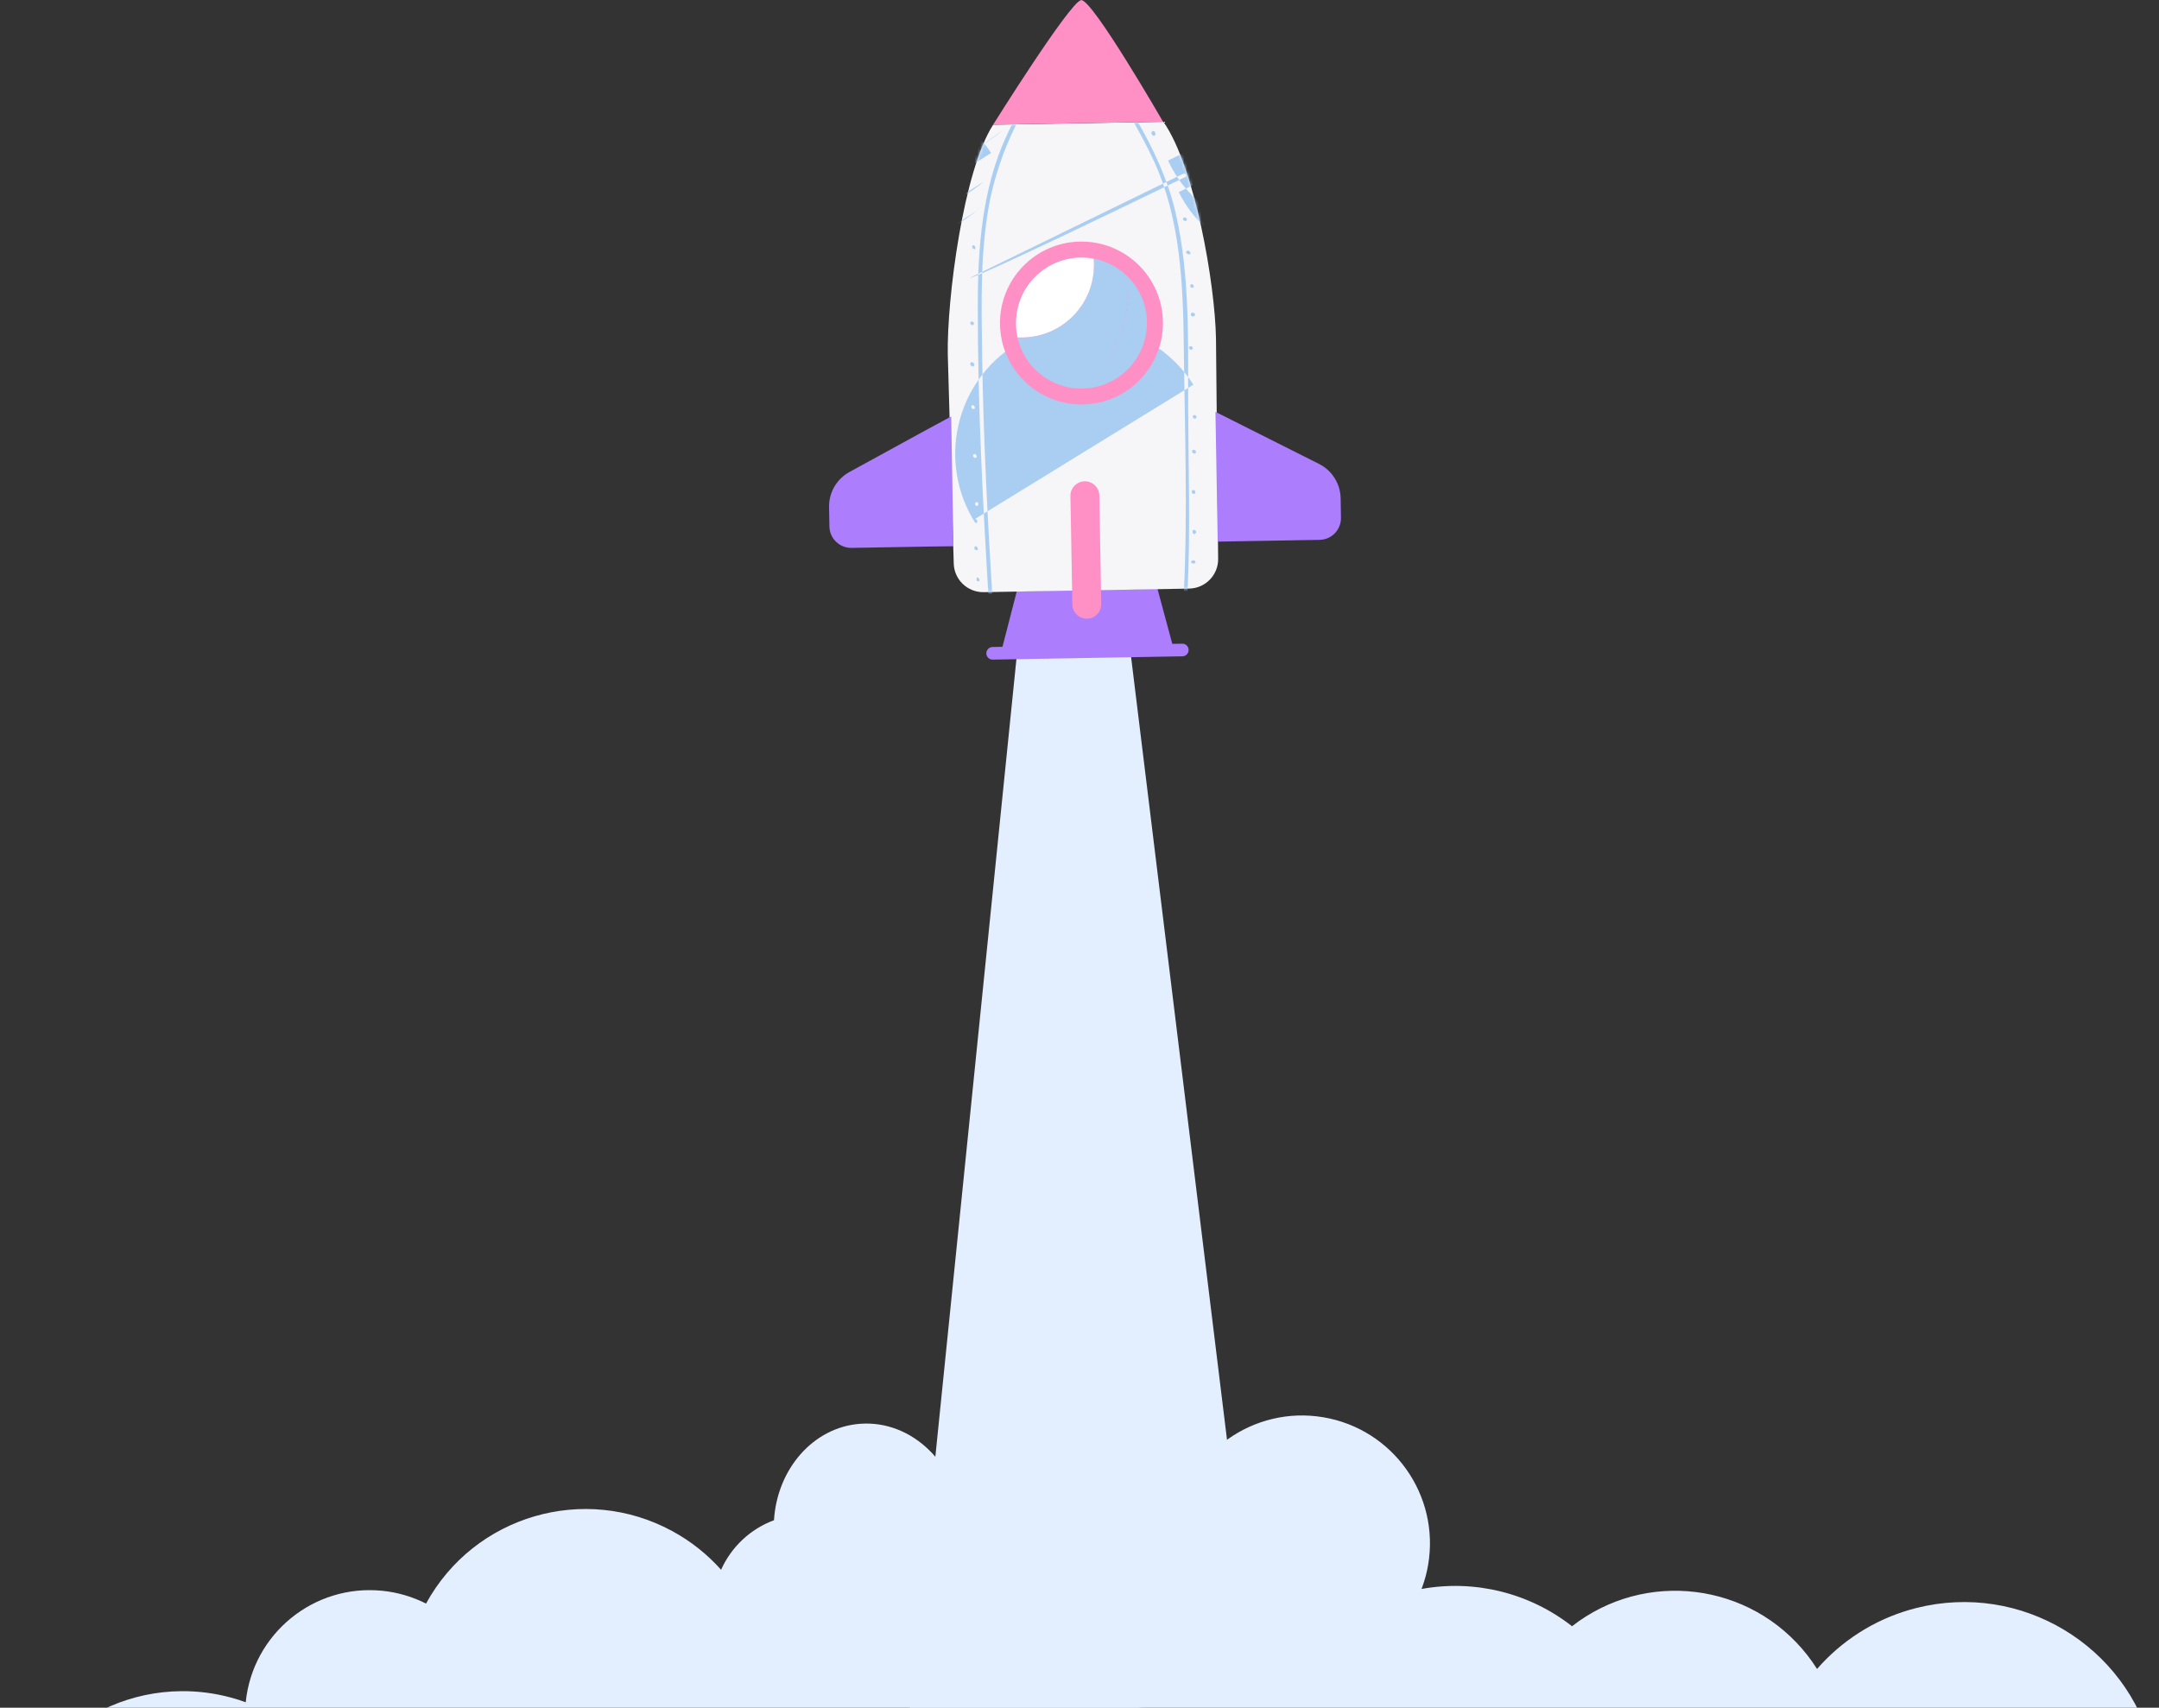 <svg width="761" height="602" viewBox="0 0 761 602" fill="none" xmlns="http://www.w3.org/2000/svg">
<rect x="0" y="0" width="761" height="602" fill="#333333" stroke="none"/>
<g clip-path="url(#clip0_26_15)">
<path d="M359.74 217.85L319.83 610.53L443.52 597.53L396.49 213.71L359.74 217.85Z" fill="#E3EEFF"/>
<path d="M367.08 220.89L334.89 574.24L422.89 561.16L391.49 217.2L367.08 220.89Z" fill="#E3EEFF"/>
<path d="M755.02 661.02H0.18C-0.12 625.5 28.44 596.46 63.96 596.17C69.88 596.12 75.78 596.89 81.49 598.45C83.23 598.92 84.93 599.45 86.61 600.09C89.04 575.94 110.59 558.34 134.73 560.78C140.11 561.32 145.34 562.85 150.17 565.29C167.14 534.25 206.07 522.84 237.11 539.82C243.53 543.33 249.3 547.91 254.17 553.37C257.79 545.28 264.51 538.99 272.81 535.91C273.94 517.84 286.65 503.13 303.2 501.91C321.5 500.56 337.55 516.19 339.07 536.81C339.38 540.99 339.07 545.19 338.13 549.27C342.73 549.67 347.22 550.93 351.35 552.99C364.86 531.84 392.37 524.66 414.49 536.52C418.66 511.97 441.94 495.45 466.49 499.62C491.04 503.79 507.56 527.07 503.39 551.62C502.94 554.28 502.25 556.89 501.33 559.42L501.05 560.14C519.8 556.74 539.11 561.52 554.11 573.28C579.85 553.2 617 557.79 637.09 583.53C637.09 583.53 637.11 583.55 637.11 583.56C638.31 585.1 639.43 586.69 640.47 588.34C649.11 578.42 660.41 571.19 673.04 567.51C673.87 567.27 674.69 567.04 675.53 566.84C712.28 557.6 749.56 579.91 758.79 616.66C762.51 631.45 761.19 647.06 755.05 661.02H755.01H755.02Z" fill="#E3EEFF"/>
<path d="M416.84 226.91L413.21 226.97L409.42 212.9L407.99 207.57L358.4 208.43L357.01 213.81L353.35 228.01L349.71 228.08C348.48 228.18 347.57 229.26 347.67 230.49C347.76 231.61 348.67 232.48 349.79 232.53L416.92 231.36C418.15 231.26 419.06 230.18 418.96 228.95C418.87 227.83 417.96 226.96 416.84 226.91Z" fill="#AC7DFD"/>
<path d="M382.93 208.12L346.74 208.75C341.01 208.85 336.27 204.28 336.17 198.55L334.07 124.9C333.73 105.59 339.54 60.15 350.07 43.97L380.07 43.45L410.07 42.93C421.17 58.73 428.27 100.04 428.61 119.35L429.37 196.92C429.47 202.66 424.9 207.39 419.16 207.49L382.98 208.13H382.93V208.12Z" fill="#F6F5F7"/>
<mask id="mask0_26_15" style="mask-type:luminance" maskUnits="userSpaceOnUse" x="334" y="42" width="96" height="167">
<path d="M382.93 208.12L346.74 208.75C341.01 208.85 336.27 204.28 336.17 198.55L334.07 124.9C333.73 105.59 339.54 60.15 350.07 43.97L380.07 43.45L410.07 42.93C421.17 58.73 428.27 100.04 428.61 119.35L429.37 196.92C429.47 202.66 424.9 207.39 419.16 207.49L382.97 208.13H382.93V208.12Z" fill="white"/>
</mask>
<g mask="url(#mask0_26_15)">
<path fill-rule="evenodd" clip-rule="evenodd" d="M398.29 38.97C399.12 38.97 399.64 40.5 400.29 41.61C406.37 52.09 411.64 63.18 414.38 75.04C419.64 97.85 418.68 121.76 418.81 144.93C418.89 166.03 419.61 186.93 418.58 208.76C418.64 209.1 418.54 209.45 418.31 209.71C417.94 210 417.31 209.94 417.26 209.16C418.69 180.36 417.59 151.85 417.26 121.65C417.02 99.75 415.98 77.22 406.9 57.12C404.17 51.24 401.12 45.51 397.76 39.96C397.6 39.6 397.76 39.17 398.13 39.01L398.29 38.97ZM420.29 197.6C420.64 197.41 421.07 197.52 421.29 197.85C421.35 197.95 421.39 198.07 421.4 198.19C421.35 199.12 418.77 198.46 420.26 197.6H420.29ZM420.66 186.83C421.27 186.48 422.1 187.71 421.24 188.2C420.59 188.58 419.88 187.29 420.66 186.83ZM420.33 172.83C420.68 172.66 421.11 172.81 421.28 173.17C421.28 173.17 421.28 173.17 421.28 173.18C421.42 173.48 421.33 173.84 421.07 174.05C420.46 174.46 419.59 173.26 420.33 172.82V172.83ZM360.22 37.61C361.97 37.45 360.39 39.61 359.5 41.34C354.76 50.28 351.26 59.82 349.1 69.71C345.39 88 345.93 106.81 346.19 125.35C346.59 154.87 348.19 184.35 349.99 213.72C349.99 213.72 350.12 214.08 349.65 214.33C349.18 214.58 348.83 214.48 348.65 213.8C346.45 178.35 344.59 142.68 344.65 107.21C344.65 87.21 346.27 66.62 354.49 48.51C356.12 44.93 357.91 41.43 359.73 37.94C359.84 37.8 359.99 37.69 360.15 37.61H360.22ZM344.33 203.61C344.95 203.26 345.95 205.16 344.57 204.89C343.95 204.79 344.28 203.71 344.33 203.63V203.61ZM420.48 158.61C421.07 158.27 422.07 159.34 421.27 159.83C420.68 160.19 419.64 159.1 420.48 158.61ZM343.72 192.61C344.48 192.18 345.35 194.47 343.89 193.86C343.52 193.73 343.33 193.34 343.46 192.97C343.46 192.97 343.46 192.97 343.46 192.96C343.51 192.82 343.6 192.7 343.72 192.61ZM420.72 146.37C421.3 146.04 422.25 147.03 421.44 147.52C420.86 147.86 419.92 146.85 420.72 146.37ZM343.59 183C344.26 182.63 345.18 184.45 343.76 184.33C330.31 163.1 336.61 134.99 357.84 121.54C379.07 108.09 407.18 114.39 420.63 135.62L343.59 183ZM343.98 177.1C344.06 177.06 344.14 177.03 344.23 177.02C344.31 177 344.39 177 344.47 177.02C345.15 177.19 344.93 178.76 344 178.25C343.67 178.05 343.57 177.63 343.77 177.3C343.83 177.22 343.91 177.15 344 177.1H343.98ZM419.39 122.1C419.95 121.78 420.91 122.7 420.13 123.21C419.6 123.57 418.49 122.59 419.41 122.08L419.39 122.1ZM343.3 160.1C343.93 159.74 344.84 161.16 343.85 161.41C343.24 161.57 342.59 160.51 343.3 160.1ZM420.07 110.29C420.48 110.1 420.97 110.29 421.16 110.69C421.19 110.74 421.21 110.79 421.22 110.84C421.37 111.52 420.02 112 419.76 111.03C419.68 110.75 419.79 110.45 420.04 110.3L420.07 110.28V110.29ZM419.83 100.21C420.48 99.83 421.47 101.61 420.09 101.43C419.73 101.37 419.48 101.02 419.55 100.65C419.55 100.65 419.55 100.65 419.55 100.64C419.58 100.46 419.68 100.31 419.83 100.21ZM342.66 142.87C343.29 142.51 344.35 144.37 342.92 144.14C342.54 144.06 342.29 143.68 342.38 143.29C342.42 143.12 342.52 142.97 342.66 142.87ZM418.4 88.43C418.46 88.39 418.53 88.37 418.6 88.35C419.45 88.19 420.26 89.92 418.89 89.63C418.5 89.55 417.54 88.93 418.41 88.43H418.4ZM342.34 127.71C342.78 127.46 343.34 128.16 343.34 128.16C343.55 128.5 343.45 128.95 343.11 129.16H343.04C342.71 129.28 342.34 129.11 342.21 128.78C342.15 128.64 342.12 128.98 342.01 128.35C341.97 128.09 342.08 127.83 342.3 127.69L342.34 127.71ZM417.26 76.71C417.87 76.36 418.78 77.31 418.13 77.79C417.48 78.27 416.49 77.15 417.26 76.71ZM342.32 113.39C342.93 113.04 343.92 114.33 342.81 114.59C342.23 114.74 341.62 113.8 342.32 113.39ZM490.49 31.06C491.15 30.68 492.21 32.37 490.8 32.33C500.2 53.3 490.81 77.92 469.84 87.32C449.4 96.48 425.37 87.81 415.49 67.71L490.49 31.06ZM417.14 61.21C417.78 60.84 418.69 62.31 417.62 62.49C341.99 99.22 341.5 98.19 342.11 97.83L417.14 61.21ZM486.75 19.97C487.09 19.81 487.49 19.97 487.65 20.31C487.8 20.65 487.66 21.04 487.33 21.2C497.37 41.95 488.68 66.91 467.92 76.95C447.17 86.99 422.21 78.3 412.17 57.54C412.02 57.22 411.87 56.91 411.72 56.59L486.74 19.97H486.75ZM342.96 86.47C343.65 86.08 344.57 88.55 342.96 87.62C342.64 87.42 342.54 86.99 342.74 86.67C342.8 86.59 342.87 86.52 342.96 86.47ZM406.17 46.29C407.03 45.81 407.68 47.29 407.02 47.78C406.36 48.27 405.32 46.78 406.17 46.29ZM281.08 114.57C281.68 114.23 282.69 115.18 281.95 115.74C281.81 115.84 281.63 115.88 281.46 115.86C343.94 75.58 343.54 74.76 344.17 74.4L281.08 114.57ZM283.68 104.2C284 104.04 284.39 104.16 284.57 104.47C284.73 104.79 284.61 105.18 284.3 105.36C346.78 65.55 345.9 64.53 346.77 64.03L283.68 104.2ZM286.24 94.1C286.9 93.73 287.86 95.56 286.53 95.39C274.82 78.22 279.24 54.81 296.41 43.1C313.58 31.39 336.99 35.81 348.7 52.98C348.91 53.29 349.12 53.61 349.33 53.93L286.24 94.1ZM286.02 94.5L290.35 86.07C290.95 85.73 291.9 87.07 290.91 87.35C353.4 47.35 352.75 46.35 353.44 45.9L286.02 94.5Z" fill="#AACEF2"/>
</g>
<path d="M380.05 43.44L350.05 43.96C350.05 43.96 377.05 0.81 381.05 0.04C384.81 -0.69 409.95 42.92 409.95 42.92L379.95 43.44H380.05Z" fill="#FF90C6"/>
<path d="M409.91 113.38C410.18 129.24 397.55 142.32 381.69 142.59C365.83 142.86 352.75 130.23 352.48 114.37C352.21 98.51 364.84 85.44 380.69 85.16C396.55 84.89 409.63 97.52 409.91 113.38Z" fill="#FF90C6"/>
<path d="M404.28 113.48C404.18 107.65 401.87 102.08 397.82 97.89C397.82 98.34 397.82 98.8 397.88 99.26C398.13 113.4 392.57 127.02 382.49 136.93C394.86 136.22 404.46 125.87 404.25 113.48" fill="#AACEF2"/>
<path d="M397.88 99.26C397.88 98.8 397.88 98.35 397.82 97.89C394.5 94.42 390.18 92.08 385.46 91.19C385.52 91.82 385.56 92.45 385.58 93.09C385.82 107.14 374.63 118.73 360.58 118.99H358.67C361.08 129.67 370.66 137.18 381.6 136.99H382.53C392.6 127.07 398.15 113.45 397.89 99.32" fill="#AACEF2"/>
<path d="M385.58 93.09C385.58 92.45 385.53 91.82 385.47 91.19C372.92 88.85 360.84 97.12 358.5 109.67C357.93 112.74 357.98 115.9 358.66 118.95C359.29 118.95 359.93 119 360.57 118.95C374.62 118.7 385.82 107.1 385.57 93.05" fill="white"/>
<path d="M472.55 175.65C472.45 170.51 469.52 165.85 464.93 163.54L437.83 149.91L428.42 145.18L429.22 190.93L438.54 190.77L465.12 190.31C469.36 190.24 472.73 186.75 472.66 182.51C472.66 182.51 472.66 182.51 472.66 182.5L472.55 175.65Z" fill="#AC7DFD"/>
<path d="M336.07 192.56L335.27 146.81L326.03 151.81L299.42 166.38C294.91 168.85 292.14 173.61 292.23 178.75L292.35 185.6C292.43 189.84 295.92 193.21 300.16 193.14L326.74 192.68L336.07 192.56Z" fill="#AC7DFD"/>
<path d="M387.49 174.47C387.33 171.66 384.91 169.51 382.1 169.68C379.45 169.83 377.36 172 377.3 174.65L377.98 213.1C378.03 215.91 380.35 218.15 383.16 218.1C385.97 218.05 388.21 215.73 388.16 212.92L387.49 174.47Z" fill="#FF90C6"/>
</g>
<defs>
<clipPath id="clip0_26_15">
<rect width="761" height="602" fill="white"/>
</clipPath>
</defs>
</svg>
